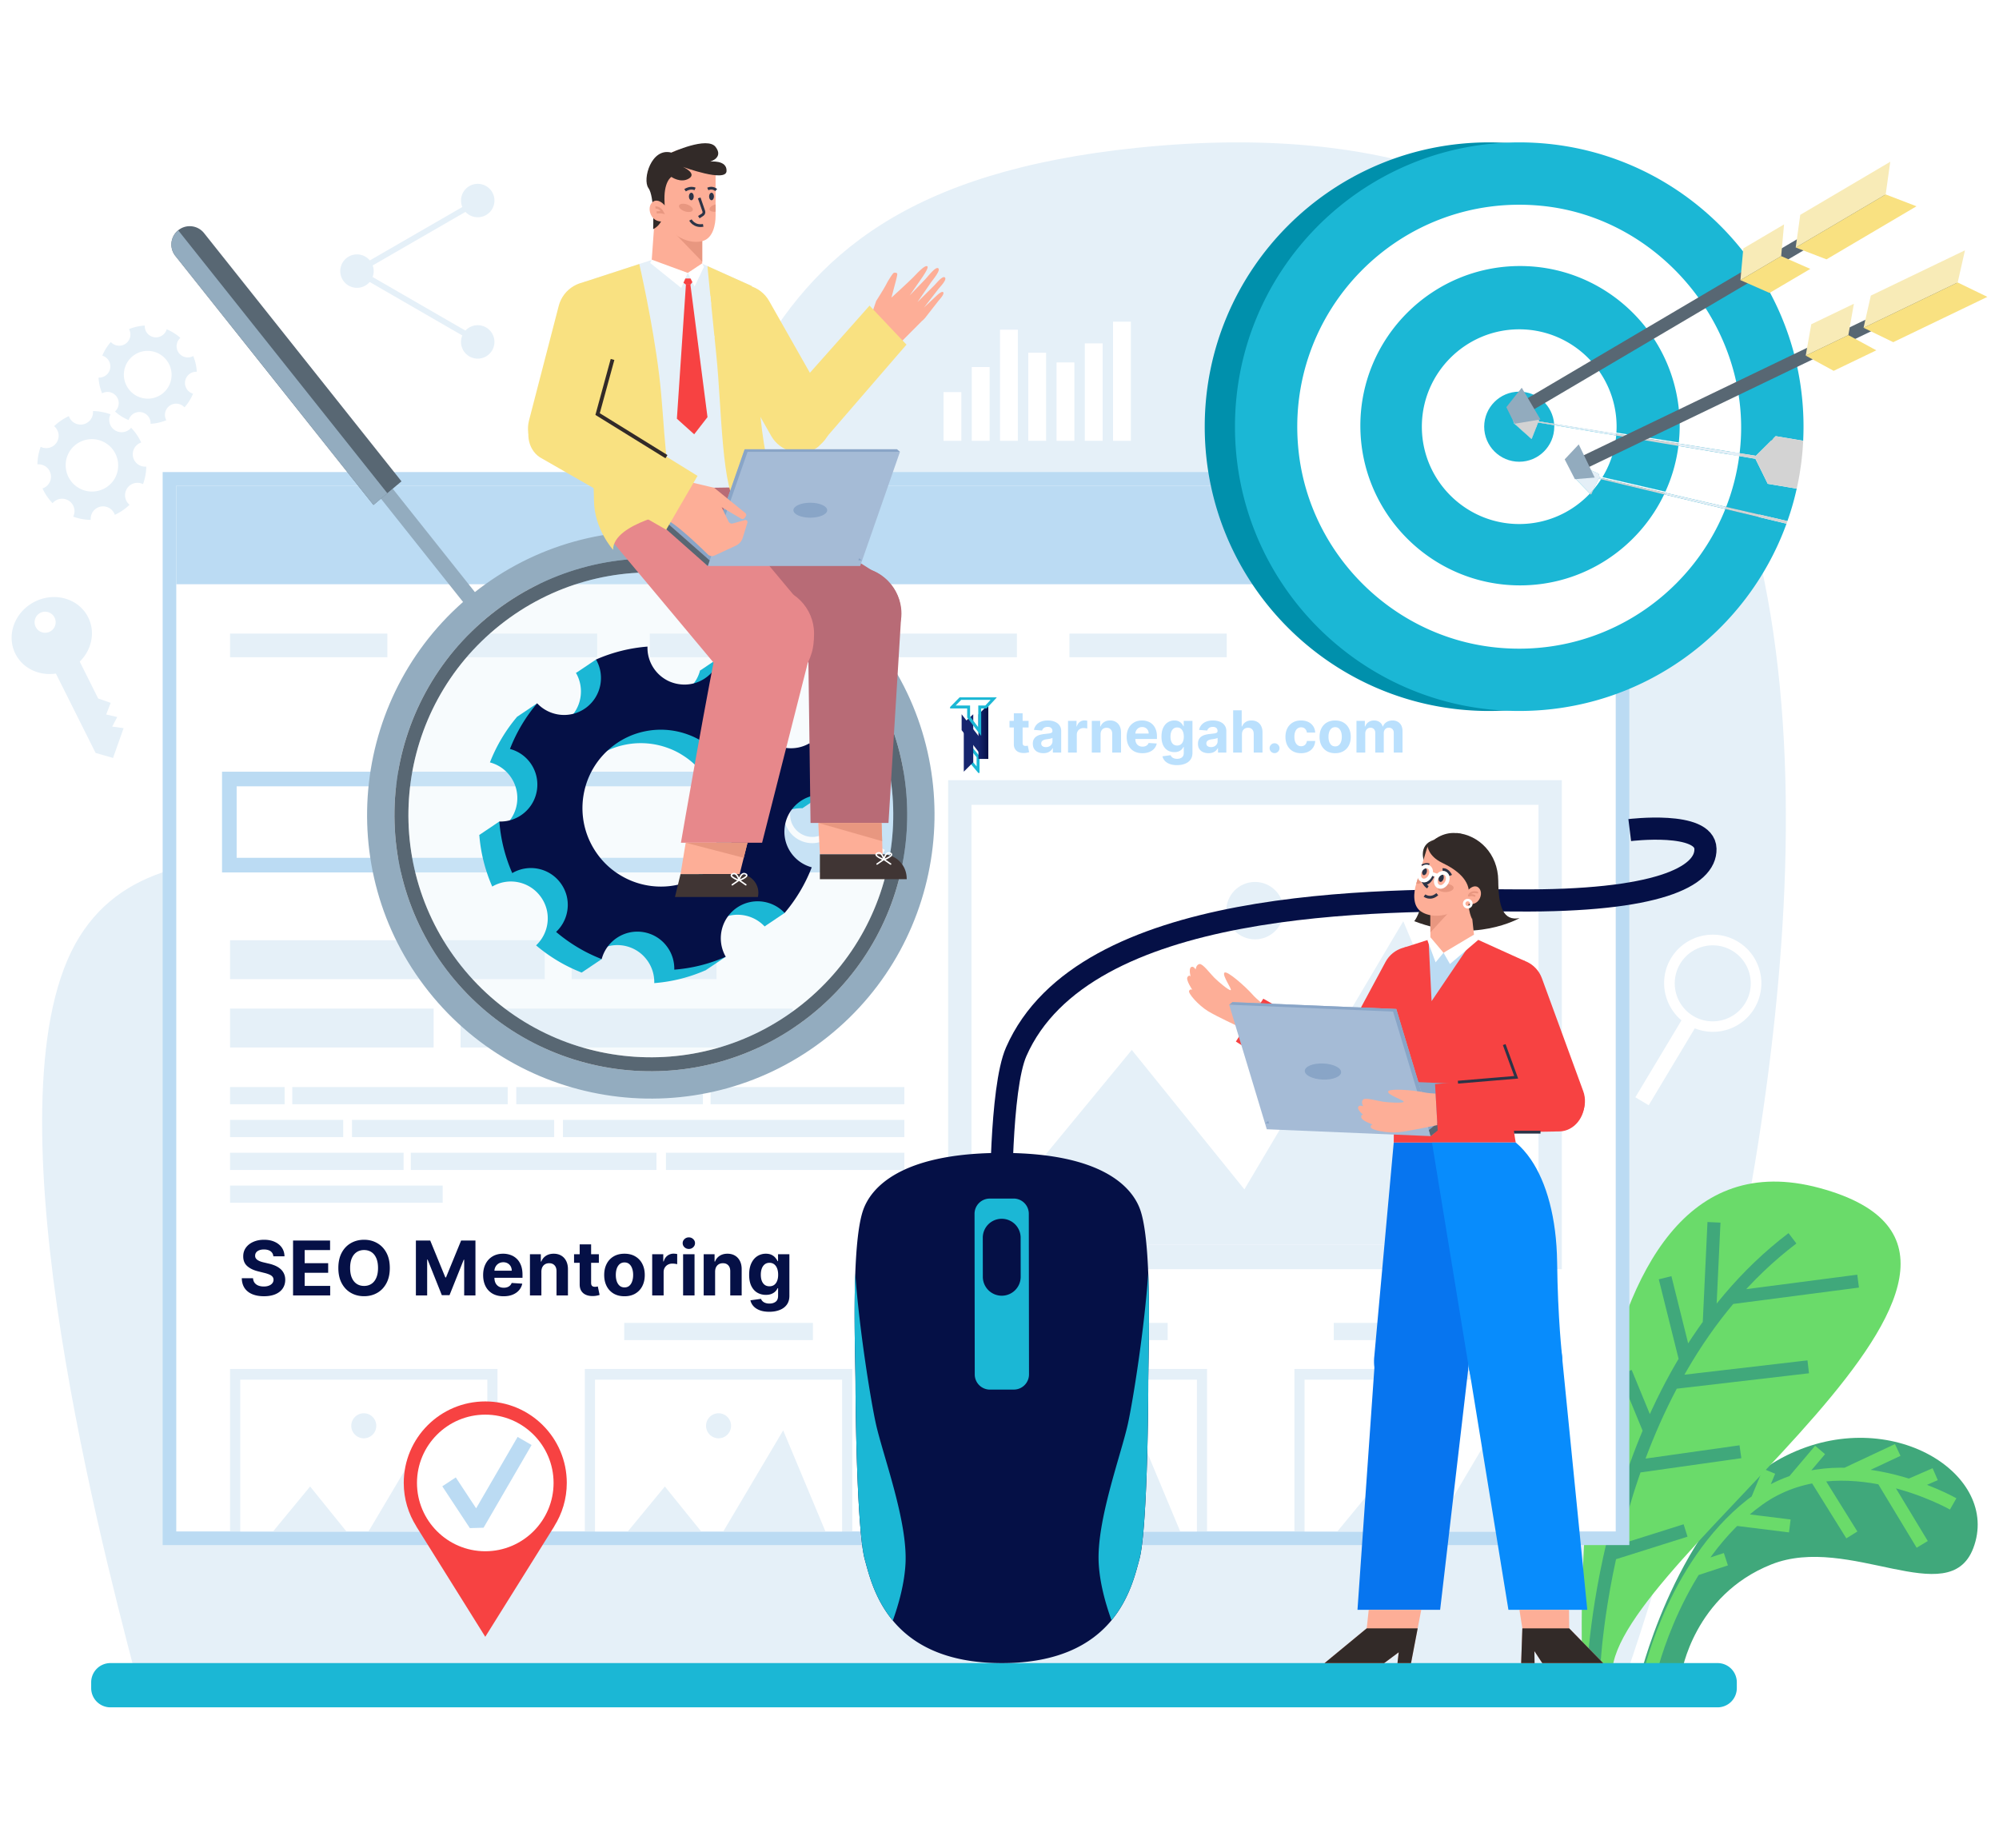 <svg xmlns="http://www.w3.org/2000/svg" width="688" height="636" fill="none" viewBox="0 0 688 636"><path fill="#e5f0f8" d="M559.824 576.036S761.411 12.722 391.477 50.852C233.033 67.184 262.611 166.263 192.633 258.967c-45.359 60.09-132.598 10.933-165.29 63.441s5.727 202.23 19.203 253.628z"/><path fill="#40a87b" d="M564.809 575.75s14.345-57.219 50.101-74.878 73.921 6.517 64.23 31.94c-8.356 21.921-42.717-5.033-69.451 5.567-26.735 10.599-30.949 37.371-30.949 37.371z"/><path stroke="#6adb6a" stroke-miterlimit="10" stroke-width="4.476" d="M672.228 517.567s-38.376-21.871-66.849-1.651-37.483 59.834-37.483 59.834m98.143-68.412-8.929 3.893m-3.967-12.234-17.784 8.341m-8.935-8.341-9.252 10.93m-8.285-3.605-4.16 10.065m56.848 15.107-13.707-22.676m-10.508 19.426-12.572-20.19m-8.783 17.095-18.9-2.348m-3.103 13.799-10.833 3.557"/><path fill="#6adb6a" d="M544.712 575.917s-10.122-191.796 81.487-167.08-71.46 128.084-71.321 167.08z"/><path stroke="#40a87b" stroke-miterlimit="10" stroke-width="4.476" d="M548.414 575.917s3.198-100.207 68.5-149.756m-28.641 29.056 1.631-34.555m49.603 20.237-44.139 5.753m26.974 23.738-46.669 5.437m23.334 23.788-36.045 5.095m-3.458-32.402 8.262 20.073m5.314-52.65 7.043 28.26m-28.332 37.827 6.582 13.12m21.75 7.77-25.829 8.144"/><path fill="#e5f0f8" d="M5.294 224.982c2.554 5.104 8.248 7.688 13.942 6.819l13.671 27.322 5.998 1.716 3.636-10.244-3.917-.546 1.726-3.286-3.808-.874 1.557-4.002-4.313-1.507-6.346-12.683c4.11-4.036 5.464-10.127 2.901-15.248-3.22-6.434-11.424-8.858-18.347-5.394s-9.92 11.493-6.7 17.927m13.482-12.454a3.617 3.617 0 0 1-1.616 4.852c-1.785.894-3.976.179-4.87-1.607a3.64 3.64 0 0 1 1.625-4.878 3.62 3.62 0 0 1 4.86 1.633"/><path fill="#fff" d="M575.103 329.805c-4.275 7.134-2.549 16.142 3.61 21.342l-15.869 26.481 4.589 2.749L583.3 353.9c7.492 3 16.242.263 20.524-6.883 4.75-7.926 2.199-18.224-5.727-22.973-7.925-4.75-18.245-2.164-22.994 5.761m25.6 15.342c-3.698 6.172-11.775 8.196-17.947 4.497-6.207-3.719-8.195-11.775-4.497-17.947a13.07 13.07 0 0 1 17.947-4.497c6.172 3.698 8.217 11.74 4.497 17.947"/><path fill="#1bb7d5" d="M591.145 587.578H37.998a6.617 6.617 0 0 1-6.617-6.617v-1.997a6.617 6.617 0 0 1 6.617-6.617h553.147a6.617 6.617 0 0 1 6.617 6.617v1.997a6.617 6.617 0 0 1-6.617 6.617"/><path fill="#e5f0f8" d="M62.076 116.28a16.7 16.7 0 0 0-4.705-2.955 3.857 3.857 0 0 1-4.35 2.723 3.85 3.85 0 0 1-3.2-4.005 16.6 16.6 0 0 0-5.412 1.225 3.857 3.857 0 0 1-6.252 4.43 16.6 16.6 0 0 0-2.95 4.701 3.855 3.855 0 0 1-1.292 7.549 16.7 16.7 0 0 0 1.23 5.418 3.854 3.854 0 0 1 5.007 1.147 3.86 3.86 0 0 1-.577 5.105 16.6 16.6 0 0 0 4.7 2.949 3.856 3.856 0 0 1 7.552 1.283 16.6 16.6 0 0 0 5.412-1.225 3.858 3.858 0 0 1 6.252-4.431 16.6 16.6 0 0 0 2.949-4.701 3.85 3.85 0 0 1-2.719-4.346 3.857 3.857 0 0 1 4.01-3.203 16.6 16.6 0 0 0-1.224-5.412 3.86 3.86 0 0 1-5.008-1.147 3.85 3.85 0 0 1 .577-5.105m-4.567 7.932a8.192 8.192 0 1 1-13.367 9.473c-2.618-3.694-1.751-8.807 1.943-11.425s8.806-1.742 11.424 1.952m-18.308 40.934a9.062 9.062 0 0 1-15.181-9.898c2.735-4.196 8.348-5.383 12.544-2.648s5.373 8.35 2.637 12.546m10.018 1.471a18.4 18.4 0 0 0 1.126-6.041 4.265 4.265 0 0 1-1.752-8.288 18.3 18.3 0 0 0-3.461-5.069 4.268 4.268 0 0 1-7.1-4.63 18.3 18.3 0 0 0-6.035-1.122 4.256 4.256 0 0 1-3.365 4.564 4.266 4.266 0 0 1-4.926-2.823 18.4 18.4 0 0 0-5.074 3.468 4.263 4.263 0 0 1 .857 5.618 4.27 4.27 0 0 1-5.486 1.482 18.3 18.3 0 0 0-1.122 6.035 4.265 4.265 0 0 1 4.57 3.369 4.255 4.255 0 0 1-2.819 4.919 18.3 18.3 0 0 0 3.461 5.07 4.267 4.267 0 0 1 7.1 4.629 18.3 18.3 0 0 0 6.036 1.122 4.255 4.255 0 0 1 3.364-4.563 4.265 4.265 0 0 1 4.926 2.822 18.3 18.3 0 0 0 5.07-3.461 4.267 4.267 0 0 1-.857-5.618 4.26 4.26 0 0 1 5.487-1.483"/><path fill="#bbdbf3" d="M560.768 162.461H55.978V531.74h504.79z"/><path fill="#fff" d="M556.089 167.141H60.667v359.911H556.09z"/><path fill="#bbdbf3" d="M556.085 167.145H60.662v33.919h495.423z"/><path stroke="#fff" stroke-linecap="round" stroke-linejoin="round" stroke-miterlimit="10" stroke-width="8.693" d="m524.768 193.861 19.514-19.513m0 19.513-19.514-19.513"/><path stroke="#bbdbf3" stroke-linecap="round" stroke-linejoin="round" stroke-width="3.088" d="M308.374 293.988v3.335h-3.336"/><path stroke="#bbdbf3" stroke-dasharray="18.73 18.73" stroke-linecap="round" stroke-linejoin="round" stroke-width="3.088" d="M298.295 297.323H85.891"/><path stroke="#bbdbf3" stroke-linecap="round" stroke-linejoin="round" stroke-width="3.088" d="M82.519 297.323h-3.335v-3.335"/><path stroke="#bbdbf3" stroke-dasharray="20.51 20.51" stroke-linecap="round" stroke-linejoin="round" stroke-width="3.088" d="M79.184 286.604v-11.076"/><path stroke="#bbdbf3" stroke-linecap="round" stroke-linejoin="round" stroke-width="3.088" d="M79.184 271.836v-3.335h3.335"/><path stroke="#bbdbf3" stroke-dasharray="18.73 18.73" stroke-linecap="round" stroke-linejoin="round" stroke-width="3.088" d="M89.262 268.501h212.405"/><path stroke="#bbdbf3" stroke-linecap="round" stroke-linejoin="round" stroke-width="3.088" d="M305.038 268.501h3.336v3.335"/><path stroke="#bbdbf3" stroke-dasharray="20.51 20.51" stroke-linecap="round" stroke-linejoin="round" stroke-width="3.088" d="M308.374 279.22v11.076"/><path fill="#e5f0f8" d="M133.322 218.048H79.184v8.154h54.138zm72.223 0h-54.139v8.154h54.139zm72.222 0h-54.138v8.154h54.138zm72.223 0h-54.139v8.154h54.139zm72.222 0h-54.138v8.154h54.138z"/><path fill="#bbdbf3" d="M537.535 211.677H487.3v20.896h50.235z"/><path fill="#e5f0f8" d="M537.535 436.79V268.501H326.328V436.79z"/><path fill="#fff" d="M529.508 276.988H334.357v151.315h195.151z"/><path fill="#e5f0f8" d="m334.357 428.303 55.171-66.97 38.758 47.987 54.686-92.283 46.536 111.266zm97.576-105.028c5.455 0 9.877-4.422 9.877-9.876 0-5.455-4.422-9.877-9.877-9.877s-9.877 4.422-9.877 9.877c0 5.454 4.422 9.876 9.877 9.876"/><path fill="#fff" stroke="#bbdbf3" stroke-miterlimit="10" stroke-width="5.031" d="M314.572 268.095H78.934v29.634h235.638z"/><path fill="#bbdbf3" stroke="#bbdbf3" stroke-miterlimit="10" stroke-width="4.405" d="M314.572 268.095h-59.085v29.634h59.085z"/><path fill="#fff" d="M274.816 288.937c4.254 2.376 9.499 1.205 12.435-2.494l15.791 8.823 1.529-2.736-15.789-8.823c1.624-4.441-.135-9.517-4.396-11.898-4.727-2.641-10.713-.964-13.354 3.763-2.64 4.726-.943 10.723 3.784 13.365m8.53-15.267c3.68 2.056 5.009 6.751 2.953 10.431-2.068 3.702-6.751 5.01-10.432 2.953a7.657 7.657 0 0 1-2.952-10.431c2.056-3.681 6.729-5.022 10.431-2.953"/><path fill="#e5f0f8" d="M171.232 471.122H79.188v55.93h92.044z"/><path fill="#fff" d="M167.732 474.815H82.687v52.237h85.045z"/><path fill="#e5f0f8" d="m106.727 511.576 12.506 15.476h-25.26zm55.271 15.476h-35.163l20.616-34.785zm-36.792-32.064a4.304 4.304 0 1 0 0-8.608 4.304 4.304 0 0 0 0 8.608m412.33-23.866h-92.043v55.93h92.043z"/><path fill="#fff" d="M534.037 474.815h-85.045v52.237h85.045z"/><path fill="#e5f0f8" d="m473.031 511.576 12.506 15.476h-25.26zm55.271 15.476H493.14l20.616-34.785zm-36.788-32.064a4.304 4.304 0 1 0 0-8.608 4.304 4.304 0 0 0 0 8.608m-76.087-23.866h-92.032v55.93h92.032z"/><path fill="#fff" d="M411.939 474.815h-85.056v52.237h85.056z"/><path fill="#e5f0f8" d="m350.933 511.576 12.506 15.476h-25.26zm55.271 15.476h-35.162l20.616-34.785zm-36.793-32.064a4.304 4.304 0 1 0 0-8.608 4.304 4.304 0 0 0 0 8.608m-76.082-23.866h-92.043v55.93h92.043z"/><path fill="#fff" d="M289.83 474.815h-85.045v52.237h85.045z"/><path fill="#e5f0f8" d="m228.825 511.576 12.505 15.476h-25.259zm55.271 15.476h-35.163l20.616-34.785zm-36.788-32.064a4.304 4.304 0 1 0 .001-8.609 4.304 4.304 0 0 0-.001 8.609m-59.819-171.41H79.184v13.397h108.305zm59.118 0h-49.854v13.397h49.854zm-97.361 23.523H79.184v13.396h70.062zm123.571 0H158.515v13.396h114.302zM97.956 374.115H79.184v5.918h18.772zm76.79 0h-74.154v5.918h74.154zm67.171 0h-64.226v5.918h64.226zm69.341 0h-66.704v5.918h66.704zm-193.135 11.297h-38.94v5.917h38.94zm72.601 0h-69.578v5.918h69.578zm120.534 0H193.746v5.918h117.512zm-172.349 11.297H79.184v5.918h59.725zm87.03 0h-84.548v5.918h84.548zm85.319 0h-82.062v5.918h82.062zm-158.903 11.297H79.184v5.917h73.171zm371.63 47.265h-64.942v5.934h64.942zm-122.103 0H336.94v5.934h64.942zm-122.103 0h-64.942v5.934h64.942z"/><path fill="#0090ac" d="M512.469 49c54.03 0 97.847 43.802 97.847 97.848 0 1.618-.045 3.238-.121 4.841l-9.456-1.588-6.809 6.763-5.613-.893-21.198-3.358-21.227-3.359-21.41-3.405-5.174-.817-.469-1.361-9.306-3.45 1.09 5.416 6.098 5.447 2.239-5.673 5.552.923 21.335 3.555 21.182 3.541 21.152 3.525 5.583.938 4.236 8.609 9.971 1.665a94 94 0 0 1-3.193 11.151l-21.091-4.872-21.183-4.902-21.605-4.993-.712-.167-.363-1.392-9.048-4.085.711 5.477 5.311 5.462a36 36 0 0 0 1.241-1.362v-.015l1.785-3.722.817.197 21.606 5.174 21.152 5.069 21.061 5.038c-13.632 37.599-49.688 64.455-91.992 64.455-54.03 0-97.832-43.802-97.832-97.832C414.637 92.802 458.439 49 512.469 49"/><path fill="#1bb7d5" d="M522.875 49c54.03 0 97.848 43.802 97.848 97.848 0 1.618-.046 3.238-.121 4.841l-9.457-1.588-6.809 6.763-5.613-.893-21.198-3.358-21.227-3.359-21.41-3.405-5.174-.817-.469-1.361-9.305-3.45 1.089 5.416 6.098 5.447 2.239-5.673 5.553.923 21.334 3.555 21.182 3.541 21.152 3.525 5.583.938 4.236 8.609 9.971 1.665a94 94 0 0 1-3.193 11.151l-21.091-4.872-21.182-4.902-21.606-4.993-.712-.167-.363-1.392-9.048-4.085.712 5.477 5.31 5.462c.424-.439.833-.893 1.241-1.362v-.015l1.785-3.722.817.197 21.606 5.174 21.152 5.069 21.061 5.038c-13.632 37.599-49.687 64.455-91.991 64.455-54.03 0-97.832-43.802-97.832-97.832C425.044 92.802 468.845 49 522.875 49"/><path fill="#fff" d="M446.98 155.664c3.946 35.035 32.184 63.219 67.227 67.096 35.764 3.956 67.325-16.929 79.599-47.573l-21.152-5.069-21.606-5.175-.817-.196-1.785 3.722v.015a36 36 0 0 1-1.241 1.362l-5.311-5.462-.711-5.477 9.048 4.085.364 1.392.71.166 21.607 4.993 21.182 4.903a75.3 75.3 0 0 0 4.494-17.491l-21.153-3.526-21.182-3.54-21.334-3.556-5.552-.923-2.24 5.674-6.097-5.447-1.089-5.416 9.304 3.449.469 1.362 5.175.817 21.41 3.404 21.227 3.359 21.198 3.359q.034-.272.064-.546c4.708-41.429-26.665-80.473-68.157-84.585-48.553-4.812-89.131 36.158-83.651 84.824"/><path fill="#1bb7d5" d="M468.197 146.505c0 30.291 24.661 54.953 54.952 54.953 22 0 41.003-12.981 49.779-31.682l-21.606-5.175-.817-.196-1.785 3.722v.015a36 36 0 0 1-1.241 1.362l-5.311-5.462-.711-5.478 9.048 4.086.363 1.392.711.166 21.606 4.993a54.4 54.4 0 0 0 4.525-16.114l-21.183-3.54-21.334-3.556-5.552-.923-2.239 5.674-6.098-5.447-1.089-5.416 9.305 3.449.469 1.362 5.174.817 21.41 3.404 21.228 3.359c.196-1.891.302-3.813.302-5.764 0-30.306-24.647-54.953-54.953-54.953-30.292 0-54.953 24.647-54.953 54.952"/><path fill="#fff" d="m550.231 164.746-1.785 3.722a30 30 0 0 0 2.602-3.525z"/><path fill="#fff" d="M489.362 146.848c0 18.474 15.039 33.498 33.513 33.498 9.578 0 18.217-4.04 24.33-10.501l-5.311-5.462-.71-5.477 9.047 4.085.364 1.392.711.167a33.1 33.1 0 0 0 4.947-14.661l-21.333-3.556-5.553-.923-2.239 5.674-6.098-5.447-1.089-5.417 9.305 3.45.469 1.362 5.174.817 21.41 3.404q.091-1.202.091-2.405c0-18.474-15.04-33.514-33.514-33.514s-33.514 15.04-33.514 33.514"/><path fill="#1bb7d5" d="M510.817 146.848c0 6.642 5.401 12.058 12.058 12.058 6.658 0 12.059-5.416 12.059-12.058 0-.167 0-.348-.015-.515l-5.553-.923-2.239 5.674-6.097-5.447-1.09-5.416 9.305 3.449.469 1.362 5.175.817c-.499-6.188-5.689-11.06-12.014-11.06-6.657 0-12.058 5.401-12.058 12.059"/><path fill="#d3d3d3" d="m598.723 155.971 5.614.893 6.808-6.764 9.457 1.589a98 98 0 0 1-.59 7.036c-.03.242-.061.484-.091.741-.045.348-.091.681-.152 1.029-.03.287-.075.56-.121.847a85 85 0 0 1-1.271 6.824l-9.97-1.665-4.237-8.609-5.583-.938c.061-.317.106-.65.136-.983"/><path fill="#e4eff7" d="m577.435 153.429 21.152 3.525c.061-.317.106-.65.137-.983l-21.198-3.359z"/><path fill="#d3d3d3" d="m556.253 149.889 21.182 3.54.091-.817-21.228-3.359z"/><path fill="#e4eff7" d="M534.889 145.849c.015.151.03.317.03.484l21.334 3.555.045-.635z"/><path fill="#d3d3d3" d="m519.94 140.221 1.09 5.416 6.097 5.447 2.239-5.674 5.553.923a5 5 0 0 0-.03-.484l-5.175-.817-.469-1.362zm73.866 34.965 21.061 5.039a31 31 0 0 0 .318-.908l-21.091-4.872c-.091.242-.182.499-.288.741"/><path fill="#e4eff7" d="m572.654 170.118 21.152 5.069c.106-.243.197-.5.287-.742l-21.182-4.902a7 7 0 0 1-.257.575"/><path fill="#d3d3d3" d="m551.048 164.943 21.606 5.175a7 7 0 0 0 .257-.575l-21.606-4.993a2.2 2.2 0 0 1-.257.393"/><path fill="#e4eff7" d="m541.183 158.906.711 5.478 5.311 5.461c.423-.438.832-.892 1.241-1.361v-.015l1.785-3.723.817.197c.106-.121.181-.257.257-.394l-.711-.166-.363-1.392z"/><path fill="#d3d3d3" d="m547.205 169.845.393.394.848-1.755c-.409.469-.817.923-1.241 1.361"/><path stroke="#586773" stroke-linecap="round" stroke-linejoin="round" stroke-miterlimit="10" stroke-width="4.429" d="m646.878 68.17-123.173 72.643"/><path fill="#f8ebb7" d="m618.03 85.185 30.972-18.267 1.566-11.245-30.972 18.266z"/><path fill="#f9e181" d="m618.03 85.184 30.972-18.266 10.599 4.071-30.972 18.266z"/><path fill="#f8ebb7" d="m599.006 96.404 14.023-8.27.991-10.907-14.023 8.27z"/><path fill="#f9e181" d="m599.006 96.404 14.023-8.27 10.025 4.41-14.024 8.27z"/><path fill="#92abbe" d="m523.742 133.435 6.438 10.917-8.924 1.485-2.816-5.71z"/><path stroke="#586773" stroke-linecap="round" stroke-linejoin="round" stroke-miterlimit="10" stroke-width="4.429" d="m671.56 98.285-128.858 62"/><path fill="#f8ebb7" d="m641.38 112.806 32.402-15.59 2.508-11.073-32.402 15.59z"/><path fill="#f9e181" d="m641.38 112.806 32.402-15.59 10.218 4.95-32.402 15.59z"/><path fill="#f8ebb7" d="m621.478 122.382 14.67-7.059 1.908-10.784-14.671 7.059z"/><path fill="#f9e181" d="m621.478 122.382 14.67-7.059 9.617 5.24-14.67 7.058z"/><path fill="#92abbe" d="m543.36 152.937 5.495 11.42-6.815.55-3.519-6.823z"/><path fill="#93acbf" d="M147.543 341.245c33.539 42.166 95.1 49.176 137.265 15.637 42.143-33.536 49.176-95.099 15.638-137.265-33.537-42.142-95.121-49.15-137.266-15.637-42.165 33.539-49.174 95.123-15.637 137.265m21.544-129.875c38.137-30.339 93.627-24.007 123.992 14.151 30.315 38.139 23.983 93.63-14.154 123.968-38.113 30.337-93.65 24.009-123.989-14.128-30.342-38.16-23.986-93.652 14.151-123.991"/><path fill="#586773" d="M154.935 335.362c30.34 38.137 85.877 44.464 123.99 14.127 38.137-30.339 44.469-85.829 14.153-123.967-30.364-38.159-85.855-44.491-123.991-14.152-38.137 30.339-44.492 85.831-14.152 123.992m17.136-120.228c36.056-28.685 88.533-22.706 117.244 13.371 28.661 36.059 22.683 88.536-13.374 117.221-36.056 28.685-88.557 22.708-117.241-13.348-28.688-36.08-22.685-88.56 13.371-117.244"/><path fill="#e5f0f8" d="M172.071 215.134c36.056-28.685 88.533-22.706 117.244 13.371 28.661 36.059 22.683 88.536-13.374 117.221-36.056 28.685-88.557 22.708-117.241-13.348-28.688-36.079-22.685-88.559 13.371-117.244" opacity=".3"/><path fill="#93acbf" d="m131.099 171.605 4.061-3.414 32.752 41.199-4.255 3.166z"/><path fill="#586773" d="M61.333 79.253c.014-.017.03-.02.045-.037 2.716-2.174 6.683-1.72 8.86 1.012l67.941 85.422-3.019 2.541-1.844 1.561-2.217 1.853-2.573 2.162-68.16-85.69a6.293 6.293 0 0 1 .967-8.824"/><path fill="#93acbf" d="M61.333 79.253c.018.014.036.045.055.075l71.928 90.424-2.217 1.853-2.573 2.162-68.16-85.69a6.294 6.294 0 0 1 .967-8.824"/><path fill="#1bb7d5" d="M177.918 276.485c-.936 6.449-6.59 11.078-12.951 10.861a54.6 54.6 0 0 0 4.447 17.76c5.515-3.227 12.676-1.885 16.595 3.385a12.7 12.7 0 0 1 2.138 4.465 12.79 12.79 0 0 1-3.644 12.389 55.7 55.7 0 0 0 9.866 6.694 56 56 0 0 0 4.844 2.267c.32.148.661.273.981.399 1.642-6.177 7.672-10.254 14.123-9.319 3.259.489 6.035 2.142 7.952 4.496a12.68 12.68 0 0 1 2.909 8.454 54.4 54.4 0 0 0 17.716-4.445c-3.183-5.517-1.818-12.655 3.407-16.573 5.247-3.896 12.481-3.142 16.855 1.506a54.8 54.8 0 0 0 9.336-15.713c-6.155-1.642-10.231-7.651-9.273-14.101.935-6.45 6.589-11.079 12.951-10.862a54.5 54.5 0 0 0-4.447-17.738c-4.917 2.895-11.205 2.09-15.267-1.914a9.3 9.3 0 0 1-1.305-1.471 12.67 12.67 0 0 1 1.505-16.855 55.4 55.4 0 0 0-9.27-6.395 63 63 0 0 0-4.823-2.313 51 51 0 0 0-1.642-.672c-1.62 6.177-7.651 10.254-14.102 9.296a13 13 0 0 1-3.317-.939c-4.659-2.07-7.705-6.779-7.544-11.99a54.4 54.4 0 0 0-17.715 4.446c3.183 5.517 1.817 12.655-3.407 16.573-5.248 3.896-12.481 3.142-16.855-1.506a55.4 55.4 0 0 0-9.359 15.713c6.177 1.62 10.231 7.652 9.296 14.102m26.516-15.388a26.6 26.6 0 0 1 10.877-4.829 26.97 26.97 0 0 1 14.773 1.23 24.5 24.5 0 0 1 4.803 2.381 26.6 26.6 0 0 1 7.344 6.768 26.76 26.76 0 0 1 4.91 11.324c1.753 9.75-1.973 20.114-10.462 26.427a25 25 0 0 1-3.163 2.009c-6.828 3.785-14.768 4.29-21.803 1.84a26.6 26.6 0 0 1-4.867-2.267 26.5 26.5 0 0 1-7.917-7.111 28 28 0 0 1-2.294-3.651c-6.043-11.538-2.981-26.095 7.799-34.121"/><path fill="#1bb7d5" d="m240.92 230.789 6.89-4.63-3.429 13.996zm-35.787-3.816-6.89 4.63 8.615 5.462 3.85-8.389zm-33.276 55.743-6.89 4.63 4.41 4.582 6.163-3.848zm13.014-40.676-6.891 4.63 1.533 6.468 2.467-6.499zm22.213 88.035-6.89 4.63-3.153-4.884 4.171-4.049zm75.975-56.558-6.89 4.631-5.648-5.994 3.977-4.237zm-33.275 55.743-6.89 4.631-8.892-2.675 7.07-4.496zm20.262-15.066-6.89 4.629-.196-10.536 5.41 1.836z"/><path fill="#051046" d="M184.808 271.854c-.936 6.45-6.59 11.079-12.951 10.862a54.7 54.7 0 0 0 4.447 17.76c5.515-3.228 12.676-1.885 16.595 3.384a12.7 12.7 0 0 1 2.138 4.466 12.79 12.79 0 0 1-3.644 12.389 55.7 55.7 0 0 0 9.866 6.693 56 56 0 0 0 4.844 2.268c.32.148.662.273.981.399 1.642-6.178 7.673-10.255 14.123-9.319 3.259.489 6.034 2.142 7.952 4.496a12.7 12.7 0 0 1 2.91 8.454 54.4 54.4 0 0 0 17.715-4.445c-3.183-5.517-1.817-12.655 3.407-16.573 5.248-3.896 12.481-3.142 16.855 1.506a54.8 54.8 0 0 0 9.337-15.713c-6.156-1.643-10.232-7.651-9.274-14.101.936-6.45 6.59-11.08 12.951-10.863a54.5 54.5 0 0 0-4.447-17.737c-4.916 2.895-11.204 2.09-15.267-1.914a9.3 9.3 0 0 1-1.305-1.471 12.67 12.67 0 0 1 1.506-16.855 55.4 55.4 0 0 0-9.27-6.395 63 63 0 0 0-4.824-2.313 52 52 0 0 0-1.642-.673c-1.62 6.178-7.651 10.255-14.101 9.297a13 13 0 0 1-3.318-.939c-4.658-2.07-7.704-6.779-7.543-11.99a54.4 54.4 0 0 0-17.715 4.446c3.182 5.517 1.817 12.655-3.408 16.573-5.247 3.896-12.48 3.141-16.854-1.506a55.3 55.3 0 0 0-9.359 15.713c6.176 1.62 10.23 7.651 9.295 14.101m26.517-15.388a26.6 26.6 0 0 1 10.876-4.829 27 27 0 0 1 14.773 1.23 24.5 24.5 0 0 1 4.803 2.382 26.6 26.6 0 0 1 7.344 6.767 26.76 26.76 0 0 1 4.91 11.325c1.754 9.75-1.973 20.113-10.462 26.427a25 25 0 0 1-3.162 2.009c-6.829 3.785-14.769 4.29-21.803 1.84a26.6 26.6 0 0 1-4.868-2.267 26.5 26.5 0 0 1-7.917-7.111 28 28 0 0 1-2.293-3.65c-6.044-11.539-2.982-26.096 7.799-34.123"/><path stroke="#051046" stroke-miterlimit="10" stroke-width="7.62" d="M560.906 285.673s25.826-3.18 26.067 6.449c.242 9.629-16.673 18.135-64.985 17.765-48.312-.369-148.953-.918-172.234 52.069-5.578 12.696-5.221 53.995-5.221 53.995"/><path fill="#051046" d="M94.083 432.359q-.11-1.117-.95-1.735-.84-.62-2.281-.619-.98 0-1.653.277-.675.268-1.034.748-.351.48-.351 1.089-.018.508.212.887.24.379.656.655.415.268.96.471.545.194 1.163.333l1.7.406a12 12 0 0 1 2.27.738q1.035.462 1.792 1.136a4.7 4.7 0 0 1 1.173 1.588q.424.914.433 2.096-.009 1.736-.886 3.01-.868 1.265-2.511 1.967-1.635.692-3.943.692-2.29 0-3.988-.702-1.69-.701-2.641-2.077-.942-1.385-.988-3.425h3.869q.064.95.544 1.588.49.627 1.302.951.822.314 1.856.314 1.015 0 1.764-.296.756-.295 1.172-.822t.416-1.209q0-.637-.379-1.071-.37-.435-1.09-.739a11 11 0 0 0-1.744-.554l-2.06-.517q-2.39-.582-3.776-1.819t-1.375-3.333q-.01-1.717.914-3.001.932-1.283 2.557-2.003t3.693-.72q2.106 0 3.675.72 1.579.72 2.456 2.003t.905 2.973zm6.78 13.471v-18.909h12.741v3.296h-8.744v4.506h8.088v3.296h-8.088v4.515h8.781v3.296zm33.296-9.454q0 3.093-1.173 5.263-1.163 2.17-3.176 3.314-2.003 1.136-4.506 1.136-2.52 0-4.524-1.145-2.003-1.144-3.167-3.315-1.163-2.169-1.163-5.253 0-3.094 1.163-5.263t3.167-3.305q2.004-1.145 4.524-1.145 2.503 0 4.506 1.145 2.013 1.135 3.176 3.305 1.173 2.17 1.173 5.263m-4.053 0q0-2.004-.601-3.379-.59-1.377-1.671-2.087t-2.53-.711q-1.449 0-2.529.711-1.081.71-1.681 2.087-.591 1.375-.591 3.379t.591 3.379q.6 1.376 1.681 2.087t2.529.711q1.45 0 2.53-.711t1.671-2.087q.601-1.376.601-3.379m13.032-9.455h4.93l5.208 12.705h.221l5.208-12.705h4.93v18.909h-3.878v-12.307h-.157l-4.893 12.215h-2.641l-4.893-12.261h-.157v12.353h-3.878zm30.18 19.186q-2.188 0-3.767-.886a6.07 6.07 0 0 1-2.419-2.53q-.849-1.644-.849-3.887 0-2.188.849-3.841.849-1.652 2.391-2.576 1.551-.923 3.638-.923a7.4 7.4 0 0 1 2.613.452q1.219.444 2.124 1.339.913.895 1.422 2.253.507 1.348.507 3.158v1.08h-11.975v-2.438h8.273q0-.85-.369-1.505a2.66 2.66 0 0 0-1.025-1.025q-.647-.378-1.505-.378-.896 0-1.588.415a2.9 2.9 0 0 0-1.071 1.099 3.1 3.1 0 0 0-.397 1.524v2.317q0 1.053.387 1.819.398.766 1.118 1.182t1.708.415a3.7 3.7 0 0 0 1.2-.184q.544-.186.933-.554.387-.37.59-.905l3.638.24a4.97 4.97 0 0 1-1.135 2.29q-.85.97-2.198 1.514-1.338.535-3.093.535m13.009-8.476v8.199h-3.933v-14.181h3.749v2.502h.166a3.96 3.96 0 0 1 1.579-1.958q1.107-.729 2.687-.729 1.476 0 2.576.646 1.098.647 1.708 1.847.609 1.191.609 2.843v9.03h-3.933v-8.328q.009-1.302-.665-2.031-.674-.738-1.856-.739-.794 0-1.403.342-.6.342-.942.997-.332.647-.342 1.56m19.784-5.982v2.954h-8.54v-2.954zm-6.601-3.398h3.933v13.221q0 .546.166.85a.92.92 0 0 0 .462.415q.305.12.701.12.278 0 .554-.046l.425-.083.619 2.927q-.295.092-.831.212a6.6 6.6 0 0 1-1.302.157q-1.422.056-2.493-.378-1.062-.435-1.653-1.348-.59-.915-.581-2.309zm15.419 17.856q-2.151 0-3.721-.914a6.25 6.25 0 0 1-2.41-2.567q-.849-1.652-.849-3.831 0-2.197.849-3.841a6.2 6.2 0 0 1 2.41-2.567q1.57-.923 3.721-.923t3.711.923a6.16 6.16 0 0 1 2.419 2.567q.85 1.644.85 3.841 0 2.179-.85 3.831a6.23 6.23 0 0 1-2.419 2.567q-1.56.915-3.711.914m.018-3.047q.979 0 1.634-.554.656-.563.988-1.532.342-.97.342-2.207t-.342-2.207q-.332-.97-.988-1.532t-1.634-.563q-.987 0-1.662.563-.664.563-1.006 1.532-.333.97-.332 2.207 0 1.237.332 2.207.342.97 1.006 1.532.675.554 1.662.554m9.519 2.77v-14.181h3.814v2.474h.147q.388-1.32 1.302-1.994a3.42 3.42 0 0 1 2.105-.684q.296 0 .637.037.342.037.601.102v3.49a5 5 0 0 0-.767-.148 7 7 0 0 0-.895-.064q-.868 0-1.552.378a2.8 2.8 0 0 0-1.071 1.034q-.387.664-.387 1.533v8.023zm10.639 0v-14.181h3.933v14.181zm1.976-16.01a2.14 2.14 0 0 1-1.505-.581q-.619-.591-.619-1.413 0-.812.619-1.394.628-.591 1.505-.591t1.496.591q.627.581.627 1.394 0 .822-.627 1.413a2.1 2.1 0 0 1-1.496.581m9.041 7.811v8.199h-3.933v-14.181h3.749v2.502h.166a3.96 3.96 0 0 1 1.579-1.958q1.107-.729 2.686-.729 1.478 0 2.576.646 1.099.647 1.709 1.847.609 1.191.609 2.843v9.03h-3.933v-8.328q.009-1.302-.665-2.031-.674-.738-1.856-.739-.794 0-1.403.342-.6.342-.942.997-.333.647-.342 1.56m18.63 13.813q-1.911 0-3.278-.526-1.357-.517-2.16-1.413a4.34 4.34 0 0 1-1.043-2.013l3.637-.489q.167.425.527.794t.951.591q.6.231 1.458.231 1.284 0 2.115-.628.84-.619.84-2.078v-2.594h-.166a3.8 3.8 0 0 1-.776 1.117q-.517.526-1.329.859-.813.332-1.939.332-1.598 0-2.909-.738-1.302-.748-2.077-2.281-.766-1.542-.766-3.896 0-2.41.784-4.026.786-1.615 2.087-2.419a5.4 5.4 0 0 1 2.871-.803q1.192 0 1.995.406.803.397 1.292.997.499.591.767 1.164h.147v-2.382h3.906v14.32q0 1.81-.886 3.028-.887 1.22-2.456 1.828-1.561.62-3.592.619m.083-8.771q.951 0 1.607-.471.664-.48 1.015-1.367.36-.895.36-2.142t-.35-2.16q-.351-.924-1.016-1.431-.665-.508-1.616-.508-.97 0-1.634.526-.665.518-1.006 1.44-.342.924-.342 2.133 0 1.228.342 2.124.35.886 1.006 1.376.665.48 1.634.48m130.364 33.86c.012 10.271-.451 50.565-3.05 60.091-2.606 9.527-8.177 35.685-47.21 35.733-19.87.025-31.084-6.742-37.653-14.643-6.339-7.625-8.344-16.3-9.638-20.973-2.63-9.52-3.192-49.813-3.205-60.084-.008-6.462-.638-23.464-.082-38.334.322-8.775 1.06-16.796 2.578-21.48 2.691-8.293 13.259-19.699 46.343-20.059l.026 21.027 2.888-.004-.026-21.026c33.078.284 43.682 11.657 46.393 19.944 4.122 12.6 2.623 49.537 2.636 59.808"/><path fill="#1bb7d5" d="M311.653 538.033c-.352 6.974-2.372 14.124-4.367 19.681-6.339-7.625-8.345-16.3-9.639-20.973-2.629-9.52-3.192-49.813-3.204-60.084-.008-6.462-.639-23.464-.082-38.334 1.304 18.67 5.311 43.723 7.149 51.913 2.445 10.829 10.873 33.231 10.143 47.797m66.487-.082c.369 6.973 2.407 14.118 4.415 19.67 6.321-7.64 8.305-16.32 9.587-20.997 2.606-9.526 3.069-49.82 3.057-60.091-.008-6.462.58-23.465-.013-38.334-1.258 18.673-5.203 43.736-7.021 51.931-2.418 10.834-10.791 33.257-10.025 47.821m-29.207-59.729-8.218.01a5.23 5.23 0 0 1-5.235-5.223l-.068-55.281a5.23 5.23 0 0 1 5.222-5.236l8.218-.01a5.23 5.23 0 0 1 5.236 5.222l.068 55.282a5.23 5.23 0 0 1-5.223 5.236"/><path fill="#051046" d="M344.785 445.917a6.514 6.514 0 0 1-6.522-6.505l-.017-13.587a6.515 6.515 0 0 1 13.027-.016l.017 13.587a6.513 6.513 0 0 1-6.505 6.521"/><path fill="#fdae97" d="M409.256 340.988c-.448.795 3.159 4.983 6.614 7.065 2.926 1.767 10.111 5.116 12.235 6.088l5.866-9.159c-1.051-.881-2.179-1.89-3.039-2.877-2.134-2.411-8.684-8.304-9.531-7.346-.846.942 2.835 5.891 2.152 6s-4.224-2.892-5.627-4.288c-1.418-1.397-3.952-4.877-5.094-4.702-1.159.176-1.33 1.879-1.33 1.879s-.816-1.444-1.624-.77c-.808.675-.1 3.238-.1 3.238s-.357-.847-1.062.115c-.705.978 1.656 4.422 1.656 4.422s-.684-.475-1.116.335"/><path fill="#322a28" d="M501.341 286.668c7.612.662 14.221 7.13 14.314 16.369s1.768 13.992 7.353 12.919c0 0-15.644 9.073-36.259 1.067 0 0 2.584-3.063 2.946-10.002.361-6.939 11.646-20.353 11.646-20.353"/><path fill="#f74242" d="M461.311 381.061c4.85 2.61 10.954.778 13.564-4.072l19.62-36.455c2.61-4.85.778-10.954-4.072-13.564s-10.953-.778-13.564 4.072l-19.62 36.455c-2.61 4.85-.778 10.954 4.072 13.564"/><path fill="#0775ef" d="M505.903 393.19c6.556 8.584 9.027 26.381 4.846 45.553s-5.592 31.775-5.592 31.775c-1.09 8.875-9.168 15.186-18.042 14.096s-15.186-9.167-14.096-18.042l6.665-73.382z"/><path fill="#f74242" d="m507.349 322.816 17.525 7.937s-3.897 45.114-4.299 50.049 1.108 12.388 1.108 12.388h-41.998s.503-24.171-2.317-30.919c-1.91-4.571-3.222-7.352-2.114-12.589s9.213-14.495 7.904-23.56l9.143-2.928z"/><path fill="#f74242" d="M538.933 388.339c5.172-1.894 7.854-7.675 5.961-12.847l-14.235-38.875c-1.893-5.172-7.674-7.854-12.846-5.961-5.172 1.894-7.854 7.675-5.961 12.847l14.235 38.876c1.893 5.172 7.674 7.854 12.846 5.96"/><path fill="#332b27" d="M490.187 296.673s-2.384-5.867 3.347-7.643z"/><path fill="#fdae97" d="M492.302 302.804v20.386s.411 4.472 5.721 4.867c4.583.348 7.507-2.67 8.739-4.282l.648-.948.016-.016-2.165-20.007z"/><path fill="#e89780" d="m492.306 320.869 9.035-9.826-9.041 3.397z"/><path fill="#fdae97" d="M501.268 313.22c-4.224 2.491-9.207 2.487-12.213.465-3.009-2.01-2.515-6.643-1.619-9.584l.006-.023c.187-.608.453-1.463.748-2.432 1.15-3.8 2.848-9.427 2.848-9.427.743-2.973 9.261-9.663 17.324-.939 8.061 8.734-2.87 19.45-7.094 21.94"/><path fill="#322a28" d="M491.307 291.017s.111 3.563 5.103 5.944c4.991 2.381 9.729 6.022 9.132 11.285-.597 5.262 1.207 8.231 1.207 8.231s.743-6.558 4.051-12.112c1.283-2.154 2.407-6.699.276-10.617-3.362-6.183-12.042-10.881-19.769-2.731"/><path fill="#fdae97" d="M504.688 307.114c-1.073 1.587-1.379 2.715-.133 3.558s3.359.644 4.432-.943.935-3.556-.311-4.398c-1.245-.843-2.914.197-3.988 1.783"/><path stroke="#e89780" stroke-linecap="round" stroke-linejoin="round" stroke-miterlimit="10" stroke-width=".661" d="M507.498 308.297c-1.045-.509-1.956-.052-1.956-.052.722-1.81 2.896-1.078 2.896-1.078"/><path fill="#2c3447" d="M496.846 302.416c-.199.714-.733 1.188-1.194 1.06-.462-.129-.675-.811-.477-1.523.198-.714.733-1.188 1.194-1.06s.675.81.477 1.523m-5.798-2.226c-.183.659-.677 1.097-1.103.979-.426-.119-.623-.749-.44-1.407.183-.659.676-1.097 1.103-.978.426.118.623.748.44 1.406"/><path fill="#0775ef" d="M467.209 554.016h28.446l9.765-83.612.126-1.914c0-9.091-7.49-16.418-16.643-16.143-8.252.238-15.167 6.952-15.654 15.205z"/><path stroke="#2c3447" stroke-miterlimit="10" stroke-width=".981" d="M499.287 301.289s-.938-2.175-2.785-1.996m-4.652-1.636s-.986-.483-2.406.335"/><path fill="#088cfc" d="M519.156 554.016h27.145l-8.615-86.364-.024-.3c-.576-8.39-7.578-15.017-16.118-15.017-8.928 0-16.155 7.227-16.155 16.155q0 .75.075 1.463z"/><path fill="#f74242" d="m425.353 358.448 33.22 21.02 1.965 1.632c4.007 2.776 9.878 1.332 13.031-3.218s2.44-10.544-1.566-13.32l-37.209-20.855-.823 1.275-5.866 9.159z"/><path stroke="#2c3447" stroke-miterlimit="10" stroke-width=".981" d="M493.452 300.724s-1.064 3.51-3.257 3.366c0 0 .493.784 1.25 1.261"/><path fill="#088cfc" d="m492.856 393.198.379 2.354 12.184 74.449c.932 8.897 8.897 15.344 17.795 14.412 8.881-.932 15.344-8.897 14.412-17.794 0 0-1.47-12.595-1.707-32.222-.19-15.203-3.635-27.466-9.055-35.399-1.581-2.307-3.319-4.251-5.184-5.8z"/><path stroke="#2c3447" stroke-miterlimit="10" stroke-width=".981" d="M490.276 308.196s2.034 1.611 4.397-.468"/><path fill="#e89780" d="M500.294 305.531c.021.771-1.187 1.43-2.699 1.472s-2.754-.549-2.776-1.32 1.187-1.43 2.699-1.472c1.512-.041 2.755.55 2.776 1.32m-11.255-1.818c-.244.41-.86.526-1.597.365.187-.608.452-1.463.748-2.432.794.724 1.168 1.555.849 2.067"/><path stroke="#fff" stroke-miterlimit="10" stroke-width=".868" d="M503.97 310.671a1.231 1.231 0 1 0 2.38.635 1.231 1.231 0 0 0-2.38-.635Z"/><path fill="#fdae97" d="M551.766 572.357h-20.955l-2.719-4.14.062 4.14h-4.615l.413-11.963-1.011-6.384h17.067l.063 6.384z"/><path fill="#bbdbf3" d="m491.657 323.107 1.057 21.433 14.048-20.765c-1.232 1.612-4.156 4.63-8.739 4.282-5.309-.395-6.366-4.95-6.366-4.95"/><path fill="#fff" d="m507.297 321.654-10.476 6.233 2.214 3.876 9.739-8.302zm-14.991.894 4.515 5.339-2.727 3.291-2.843-7.648z"/><path fill="#a5bbd6" d="m435.991 388.632 56.414 2.366-12.952-42.862-56.414-2.366z"/><path fill="#89a5c7" d="m491.875 388.922 19.133-15.544-54.566-2.288-20.981 15.466z"/><path fill="#a5bbd6" d="m437.095 387.742 56.415 2.366-12.952-42.862-56.414-2.366z"/><path fill="#89a5c7" d="m424.144 344.88-1.105.89 56.414 2.366 12.952 42.862 1.105-.89-12.952-42.862z"/><path fill="#586773" d="m511.008 373.378.529 2.077-19.132 15.543-.629-2.08z"/><path fill="#89a5c7" d="M449.068 368.503c-.064 1.529 2.685 2.886 6.139 3.031s6.306-.978 6.371-2.506c.064-1.529-2.685-2.886-6.139-3.031s-6.307.977-6.371 2.506"/><path fill="#fdae97" d="m476.389 572.357 5.01-3.729-.427 3.729h4.662l2.291-11.963 1.233-6.384h-18.079l-.695 6.384-14.508 11.963z"/><path fill="#322a28" d="m540.071 560.394 11.695 11.963h-20.955l-2.719-4.14.062 4.14h-4.615l.413-11.963zm-63.682 11.963 5.01-3.729-.427 3.729h4.662l2.291-11.963h-17.541l-14.508 11.963z"/><path fill="#fdae97" d="M469.113 378.432c-.818.834.061 2.3.061 2.3s-1.524-.669-1.753.349c-.224.947 1.574 2.445 1.808 2.638-.171-.083-.751-.287-.734.748.01 1.142 3.596 2.413 3.935 2.529-.129.019-.788.121-.67.944.14.917 5.524 2.112 9.534 1.72 3.383-.338 11.104-1.972 13.413-2.465l-.61-10.828c-1.413-.066-2.996-.215-4.294-.5-3.162-.66-11.934-1.446-12.04-.171-.112 1.26 5.798 3.024 5.317 3.514-.482.49-5.11.214-7.068-.054-1.978-.278-6.095-1.552-6.899-.724"/><path fill="#f74242" d="m493.907 373.093.19 3.273.61 10.828.162 2.875 41.983-.696c4.872-.167 8.708-4.83 8.524-10.363-.204-5.541-4.353-9.914-9.241-9.74l-3.163.537-.015.007z"/><path stroke="#2c3447" stroke-miterlimit="10" stroke-width=".981" d="m501.788 372.432 20.04-1.684-4.119-11.25m3.377 30.137h9.109"/><path stroke="#fff" stroke-miterlimit="10" stroke-width="1.279" d="M494.488 301.946c-.622 1.253-.353 2.653.602 3.127.954.473 2.232-.158 2.854-1.411s.353-2.652-.602-3.126c-.954-.474-2.232.157-2.854 1.41Zm-2.257-.483c.622-1.253.352-2.653-.602-3.127-.955-.474-2.233.158-2.855 1.411-.622 1.252-.352 2.652.602 3.126.955.474 2.233-.157 2.855-1.41Zm2.594-.054-2.319-.798"/><path fill="#2d628c" d="m208.017 176.815-.096-14.493 17.004 2.509z"/><path fill="#fdae97" d="m300.024 108.068 1.535-4.497s2.763-4.299 3.587-5.963c.466-.938 1.977-3.334 2.368-3.631.309-.235 1.209-.145 1.289.227.103.483-.659 3.16-.937 4.214l-1.057 4.01s5.809-5.278 7.653-7.156c1.038-1.057 3.938-4.273 4.721-3.598.597.513-2.004 4.134-2.882 5.382a968 968 0 0 0-3.197 4.61l5.403-5.619c.983-1.022 3.529-4.437 4.426-3.707.889.722-1.864 3.904-2.663 5.069l-4.516 6.573 5.786-5.75c.801-.795 2.877-3.474 3.67-2.734.807.753-1.636 3.181-2.341 4.09l-4.829 6.225 4.294-4.041c.459-.432 1.866-1.677 2.276-1.215.558.63-1.216 2.452-1.744 3.127l-4.361 5.582a7.3 7.3 0 0 1-1.202 1.212l-7.386 7.417z"/><path fill="#b86b76" d="m242.698 159.939 57.55 36.444a16 16 0 0 1 4.618 2.924c6.591 5.988 7.079 16.185 1.091 22.775s-16.184 7.079-22.774 1.091l-66.342-34.775z"/><path fill="#b86b76" d="M310.076 213.488c.105-.744.179-1.497.179-2.269 0-8.905-7.219-16.123-16.123-16.123s-16.122 7.218-16.122 16.123l.953 71.991h26.829z"/><path fill="#e7888b" d="m212.191 188.085 36.046 43.115c6.362 7.611 17.795 8.632 25.406 2.269s8.632-17.795 2.269-25.406l-36.045-43.115c-6.362-7.611-17.796-8.632-25.406-2.269-7.611 6.362-8.632 17.795-2.27 25.406"/><path fill="#e5f0f8" d="m241.688 90.753 17.05 7.677-2.351 69.259-48.466.751-7.345-71.245 23.671-7.708z"/><path fill="#fdae97" d="M241.683 80.75v10.816s-.646 2.335-6.145 2.358c-5.487.011-11.292-3.628-11.292-3.628l1.7-23.65z"/><path fill="#e89780" d="M241.688 90.083 230.455 78.42l11.233-.147z"/><path fill="#fdae97" d="M246.287 58.993V74.22c0 3.073-.862 7.63-4.32 8.685-3.447 1.054-8.197-.385-11.507-3.98-3.311-3.605-10.658-19.84-.443-25.838 10.226-5.997 16.032 4.32 16.27 5.907"/><path fill="#f9e181" d="M269.413 153.784c3.602 2.954 8.796 2.817 12.255-.096l30.318-35.085-4.163-4.387-7.661-8.095-.882-.944-31.22 35.153c-3.333 4.07-2.717 10.121 1.353 13.454"/><path fill="#e7888b" d="M280.179 218.04c0-8.904-7.218-16.122-16.122-16.122s-13.791 3.713-15.734 12.593c-4.509 20.616-13.967 75.521-13.967 75.521h27.935l17.71-69.722c.105-.744.178-1.497.178-2.27"/><path fill="#f9e181" d="M280.625 154.223c-5.333 3.026-12.171 1.138-15.196-4.195l-20.111-35.453c-3.025-5.333-1.137-12.171 4.196-15.196s12.171-1.137 15.196 4.196l20.111 35.452c3.025 5.333 1.137 12.171-4.196 15.196"/><path fill="#322a28" d="M231.077 52.524s12.361-5.703 15.212-1.958-1.899 5.053-1.899 5.053 5.896-.696 5.667 3.279-14.981-1.452-14.981-1.452 4.891 2.216 2.064 3.974-6.062-.535-6.062-.535-2.805 1.604-2.346 8.97c.459 7.365-3.937 8.992-3.937 8.992s.526-11.16-1.628-14.14 1.007-14.048 7.91-12.183"/><path fill="#fdae97" d="M229.424 71.562c1.2 1.879 1.52 3.2.045 4.142-1.474.942-3.927.645-5.126-1.234-1.2-1.878-.977-4.164.498-5.106s3.384.32 4.583 2.198"/><path stroke="#e89780" stroke-miterlimit="10" stroke-width=".755" d="M225.574 71.418s1.516-.226 2.553 1.715c0 0-.957-.22-2.121 0"/><path fill="#2c3447" d="M237.102 67.621c0 .713.373 1.29.835 1.29s.834-.577.834-1.29-.373-1.29-.834-1.29c-.462 0-.835.578-.835 1.29"/><path stroke="#2c3447" stroke-miterlimit="10" stroke-width=".945" d="M237.637 75.716s1.24 2.414 4.377 1.848m-1.367-9.449 1.573 4.55c.16.462-.016.972-.425 1.238l-1.281.834m-4.727-9.257s1.758-1.23 3.434-.45"/><path fill="#2c3447" d="M244.887 68.912c.462 0 .835-.578.835-1.291s-.373-1.29-.835-1.29-.834.577-.834 1.29.373 1.29.834 1.29"/><path stroke="#2c3447" stroke-miterlimit="10" stroke-width=".945" d="M246.497 65.408s-1.218-1.159-2.894-.38"/><path fill="#f9e181" d="M190.064 158.289c-5.935-1.539-9.531-7.654-7.992-13.589l10.231-39.454c1.539-5.935 7.654-9.531 13.589-7.992 5.934 1.539 9.531 7.654 7.992 13.589l-10.231 39.454c-1.539 5.935-7.654 9.531-13.589 7.992"/><path fill="#e89780" d="M238.429 72.327c-.22.655-1.453.833-2.755.396s-2.18-1.32-1.96-1.975c.219-.655 1.452-.832 2.755-.396 1.301.436 2.179 1.32 1.96 1.975m7.858-1.997v2.529c-1.066.125-1.939-.17-2.087-.726-.158-.657.771-1.462 2.087-1.802"/><path fill="#fdae97" d="m282.184 294.006-.556-10.796h21.787l.346 10.796z"/><path fill="#e89780" d="m303.616 289.486-21.988-6.276h21.787z"/><path fill="#fdae97" d="m234.219 300.827 1.782-10.795h21.266l-2.706 10.795z"/><path fill="#f74242" d="M238.544 95.847h-3.946l-.345.748 1.818 1.354h1.552l1.296-1.584z"/><path fill="#e89780" d="m255.967 295.218-19.966-5.186h21.266z"/><path fill="#fff" d="m224.313 89.363 12.402 4.561-2.26 5.177-10.689-8.601zm17.37 1.256.595 1.213-3.215 6.78-2.347-4.687z"/><path fill="#f74242" d="m237.623 97.95 5.876 45.606-4.58 5.905-5.954-5.356 3.106-46.156z"/><path stroke="#2c3447" stroke-miterlimit="10" stroke-width=".945" d="m211.609 120.433-6.524 26.957m52.378-10.591.555-16.366"/><path fill="#403534" d="m234.219 300.827-1.911 7.869h28.539c.923-4.028-2.136-7.869-6.268-7.869zm47.965-6.821v8.568h29.892l-.037-.707a8.29 8.29 0 0 0-8.278-7.861z"/><path stroke="#fff" stroke-linecap="round" stroke-linejoin="round" stroke-miterlimit="10" stroke-width=".503" d="M304.19 295.71s.651-2.847 2.257-2.075c1.606.773-2.156 2.176-2.156 2.176l2.237 1.546m-2.338-1.647s-.651-2.847-2.257-2.075c-1.607.773 2.155 2.176 2.155 2.176l-2.237 1.546m-47.494 5.497s.651-2.847 2.257-2.074c1.607.772-2.155 2.175-2.155 2.175l2.237 1.546m-2.339-1.647s-.65-2.847-2.257-2.074c-1.606.772 2.156 2.175 2.156 2.175l-2.237 1.546"/><path fill="#f9e181" d="M243.483 91.582s1.167 12.196 3.055 30.615 1.765 47.167 7.713 52.683c0 0 6.129.457 18.538 4.114 0 0-3.47-11.663-7.72-18.267-4.249-6.603-6.331-62.297-6.331-62.297z"/><path fill="#e5f0f8" d="m244.491 101.885 1.44 14.362-4.579-3.903.331-10.178z"/><path fill="#f9e181" d="M220.027 90.86s4.581 19.753 6.824 38.069 1.482 36.03 7.253 46.785c0 0-23.149 4.165-23.095 13.502 0 0-6.526-7.197-6.583-17.055-.056-9.858-3.85-74.966-3.85-74.966z"/><path fill="#a5bbd6" d="M296.052 194.786h-52.458l13.691-39.284h52.458z"/><path fill="#89a5c7" d="m244.166 192.878-17.154-15.173h50.739l18.874 15.173z"/><path fill="#a5bbd6" d="M295.062 193.916h-52.459l13.691-39.283h52.459z"/><path fill="#89a5c7" d="m308.753 154.633.991.869h-52.459l-13.691 39.284-.991-.87 13.691-39.283z"/><path fill="#586773" d="m227.012 177.705-.572 1.907 17.154 15.174.664-1.908z"/><path fill="#89a5c7" d="M284.697 175.591c0 1.422-2.604 2.574-5.816 2.574s-5.816-1.152-5.816-2.574 2.604-2.575 5.816-2.575 5.816 1.153 5.816 2.575"/><path fill="#fdae97" d="m237.62 165.753-7.767 13.344.044.027c3.562 1.876 11.035 9.047 13.735 11.695a2.03 2.03 0 0 0 2.283.375l7.335-3.405a4.4 4.4 0 0 0 2.382-2.724l1.608-5.2c.149-.531-.326-1.028-.853-.893l-4.17 1.167c-.598.152-1.233-.123-1.487-.684l-2.372-4.92 6.758 3.987a.887.887 0 0 0 1.159-.244l.372-.533a.88.88 0 0 0-.141-1.196l-10.688-8.669-7.839-1.863s-.122-.096-.359-.264"/><path fill="#f9e181" d="M183.812 143.112c-3.28 4.943-2.379 11.383 2.002 14.273l43.471 24.92 10.779-18.53-40.295-24.932c-4.382-2.89-12.683-.698-15.957 4.269"/><path stroke="#322a28" stroke-miterlimit="10" stroke-width="1.3" d="m229.368 157.156-23.693-14.659 5.142-18.792"/><path fill="#fff" d="M330.872 134.936h-6.139v16.768h6.139zm9.725-8.624h-6.14v25.391h6.14zm9.724-12.84h-6.139v38.231h6.139zm9.725 7.921h-6.14v30.31h6.14zm9.724 3.341h-6.14v26.97h6.14zm9.725-6.565h-6.14v33.534h6.14zm9.724-7.462h-6.14v40.996h6.14z"/><path fill="#e5f0f8" d="m164.463 118.541-43.628-25.194 43.628-25.187.993 1.721-40.652 23.466 40.652 23.473z"/><path fill="#e5f0f8" d="M126.88 97.417a5.752 5.752 0 1 0-8.134-8.134 5.752 5.752 0 0 0 8.134 8.134m37.545-22.647a5.751 5.751 0 1 0 0-11.502 5.751 5.751 0 0 0 0 11.503m4.608 46.333a5.752 5.752 0 1 0-9.23-6.867 5.752 5.752 0 0 0 9.23 6.867"/><path fill="#f74242" d="M195.073 510.355c0-15.495-12.56-28.056-28.055-28.056s-28.056 12.561-28.056 28.056c0 5.49 1.602 10.596 4.328 14.922l-.021.013 23.749 38.012 23.749-38.012-.021-.013c2.726-4.326 4.327-9.432 4.327-14.922"/><path fill="#fff" d="M167.018 533.862c-12.962 0-23.506-10.546-23.506-23.508s10.544-23.507 23.506-23.507 23.507 10.545 23.507 23.507-10.544 23.508-23.507 23.508"/><path fill="#bbdbf3" d="m178.148 494.509-14.149 24.367-.124.214-7.008-10.64-4.643 3.061 9.481 14.387 2.326-.067 2.4-.066 16.526-28.465z"/><g clip-path="url(#a)"><path stroke="#1bb7d5" d="M336.628 265.138v-4.74l-3.964-4.812v4.812z"/><path fill="#16256e" d="m330.965 245.818 7.504 9.624.283.287v5.459l-.283-.287-7.504-9.625z"/><g filter="url(#b)"><path fill="url(#c)" d="m338.752 245.889 3.398-3.447v18.746h-2.887q-.001.004-.015 0h-.496z"/></g><g filter="url(#d)"><path fill="#16256e" d="m330.965 262.337-3.257 3.232v-16.807l3.257-2.944z"/></g><path stroke="#1bb7d5" d="m342.08 240.359-2.761 2.945h-2.124v8.475l-3.823-5.028v-3.447h-5.664l2.903-2.945z"/></g><path fill="#bae0fd" d="M354.01 248.091v2.273h-6.57v-2.273zm-5.078-2.614h3.025v10.171q0 .419.128.653a.7.7 0 0 0 .355.32q.235.092.54.092.213 0 .426-.035.213-.043.327-.064l.476 2.251a9 9 0 0 1-.639.163 5 5 0 0 1-1.002.121q-1.094.043-1.917-.291a2.68 2.68 0 0 1-1.272-1.037q-.455-.703-.447-1.776zm10.16 13.729q-1.045 0-1.861-.362a3 3 0 0 1-1.293-1.087q-.469-.724-.469-1.804 0-.909.334-1.527a2.7 2.7 0 0 1 .909-.994 4.4 4.4 0 0 1 1.307-.568 10 10 0 0 1 1.548-.27 40 40 0 0 0 1.535-.185q.582-.092.845-.27.263-.177.263-.525v-.043q0-.675-.427-1.044-.419-.369-1.193-.369-.817 0-1.3.362a1.67 1.67 0 0 0-.639.895l-2.798-.227a3.8 3.8 0 0 1 .838-1.719q.625-.732 1.612-1.122.995-.398 2.301-.398.909 0 1.74.213a4.6 4.6 0 0 1 1.485.66q.653.448 1.03 1.151.376.696.376 1.669V259h-2.869v-1.513h-.085q-.264.512-.704.902a3.3 3.3 0 0 1-1.058.604q-.618.213-1.427.213m.866-2.088q.668 0 1.179-.263.512-.27.803-.724a1.87 1.87 0 0 0 .291-1.03v-1.158a1.6 1.6 0 0 1-.391.171 7 7 0 0 1-.547.135q-.305.056-.61.106l-.554.078a3.7 3.7 0 0 0-.931.249 1.5 1.5 0 0 0-.618.461q-.22.285-.22.711 0 .617.448.944.454.32 1.15.32m7.624 1.882v-10.909h2.934v1.903h.113q.298-1.015 1.002-1.534a2.63 2.63 0 0 1 1.619-.525 4.6 4.6 0 0 1 .952.106v2.685a4 4 0 0 0-.59-.114 5 5 0 0 0-.689-.05 2.4 2.4 0 0 0-1.193.292 2.14 2.14 0 0 0-.824.795 2.3 2.3 0 0 0-.298 1.179V259zm11.21-6.307V259h-3.026v-10.909h2.884v1.925h.127a3.05 3.05 0 0 1 1.215-1.506q.852-.561 2.067-.561 1.136 0 1.981.497a3.37 3.37 0 0 1 1.314 1.42q.47.916.469 2.188V259h-3.026v-6.406q.008-1.002-.511-1.563-.519-.568-1.428-.568a2.17 2.17 0 0 0-1.079.263 1.84 1.84 0 0 0-.725.767q-.255.497-.262 1.2m14.387 6.52q-1.683 0-2.898-.682a4.67 4.67 0 0 1-1.861-1.946q-.653-1.264-.653-2.99 0-1.683.653-2.954a4.83 4.83 0 0 1 1.84-1.982q1.193-.71 2.798-.71 1.08 0 2.01.348.938.34 1.634 1.03.702.689 1.093 1.733.391 1.037.391 2.429v.831h-9.212v-1.875h6.364q0-.654-.284-1.158a2.03 2.03 0 0 0-.788-.788 2.24 2.24 0 0 0-1.158-.292 2.33 2.33 0 0 0-1.222.32q-.525.312-.824.845a2.4 2.4 0 0 0-.305 1.172v1.783q0 .809.298 1.399.305.59.86.909t1.314.32q.504 0 .923-.143.418-.141.717-.426.299-.284.455-.696l2.798.185a3.8 3.8 0 0 1-.873 1.761q-.654.747-1.691 1.165-1.029.412-2.379.412m11.896 4.105q-1.47 0-2.521-.405-1.044-.398-1.662-1.086a3.36 3.36 0 0 1-.803-1.549l2.799-.376q.128.327.405.611.276.284.731.454.462.178 1.122.178.988 0 1.627-.483.646-.476.646-1.598v-1.996h-.128a2.9 2.9 0 0 1-.596.86q-.398.404-1.023.66t-1.492.256q-1.228 0-2.237-.568-1-.576-1.598-1.755-.59-1.185-.589-2.997 0-1.854.603-3.096.605-1.243 1.605-1.861a4.15 4.15 0 0 1 2.209-.618q.916 0 1.534.312.618.306.995.767.383.455.589.895h.114v-1.832h3.004v11.016q0 1.392-.682 2.329-.681.938-1.889 1.406-1.2.476-2.763.476m.064-6.747q.732 0 1.236-.362.511-.37.781-1.051.277-.69.277-1.648 0-.959-.27-1.662-.27-.71-.781-1.101-.511-.39-1.243-.39-.745 0-1.257.404-.511.399-.774 1.108-.263.711-.263 1.641 0 .945.263 1.633.27.683.774 1.059.512.369 1.257.369m10.789 2.635q-1.044 0-1.861-.362a3 3 0 0 1-1.293-1.087q-.469-.724-.469-1.804 0-.909.334-1.527a2.7 2.7 0 0 1 .909-.994 4.4 4.4 0 0 1 1.307-.568 10 10 0 0 1 1.548-.27 40 40 0 0 0 1.535-.185q.581-.092.845-.27.262-.177.262-.525v-.043q0-.675-.426-1.044-.419-.369-1.193-.369-.816 0-1.3.362a1.67 1.67 0 0 0-.639.895l-2.798-.227a3.8 3.8 0 0 1 .838-1.719q.625-.732 1.612-1.122.995-.398 2.301-.398.909 0 1.74.213a4.6 4.6 0 0 1 1.485.66q.653.448 1.03 1.151.376.696.376 1.669V259h-2.869v-1.513h-.086a3.1 3.1 0 0 1-.703.902 3.3 3.3 0 0 1-1.058.604q-.618.213-1.427.213m.866-2.088q.668 0 1.179-.263.511-.27.803-.724a1.87 1.87 0 0 0 .291-1.03v-1.158a1.6 1.6 0 0 1-.391.171 7 7 0 0 1-.547.135q-.305.056-.611.106l-.554.078a3.7 3.7 0 0 0-.93.249 1.5 1.5 0 0 0-.618.461q-.22.285-.22.711 0 .617.447.944.455.32 1.151.32m10.65-4.425V259h-3.026v-14.545h2.941v5.561h.128a3.08 3.08 0 0 1 1.193-1.513q.824-.554 2.066-.554 1.137 0 1.982.497a3.3 3.3 0 0 1 1.321 1.413q.475.917.469 2.195V259h-3.026v-6.406q.007-1.01-.511-1.57-.511-.561-1.435-.561a2.23 2.23 0 0 0-1.094.263 1.87 1.87 0 0 0-.738.767q-.262.497-.27 1.2m11.223 6.492a1.66 1.66 0 0 1-1.207-.497 1.66 1.66 0 0 1-.497-1.208q0-.696.497-1.193a1.66 1.66 0 0 1 1.207-.497q.683 0 1.193.497.512.497.512 1.193a1.6 1.6 0 0 1-.242.859 1.8 1.8 0 0 1-.618.618 1.6 1.6 0 0 1-.845.228m9.118.028q-1.677 0-2.884-.71a4.8 4.8 0 0 1-1.846-1.989q-.64-1.271-.64-2.926 0-1.675.647-2.94a4.8 4.8 0 0 1 1.853-1.982q1.2-.717 2.856-.717 1.427 0 2.5.518 1.072.519 1.697 1.456.625.938.689 2.202h-2.855q-.121-.817-.639-1.314-.512-.504-1.343-.504-.702 0-1.228.383-.519.376-.81 1.101t-.291 1.754q0 1.044.284 1.776.29.732.817 1.115.526.384 1.228.384.519 0 .931-.213.419-.214.689-.618a2.4 2.4 0 0 0 .362-.988h2.855q-.071 1.251-.682 2.202a4.1 4.1 0 0 1-1.669 1.477q-1.065.534-2.521.533m11.738 0q-1.654 0-2.862-.703a4.8 4.8 0 0 1-1.854-1.974q-.653-1.272-.653-2.948 0-1.69.653-2.954a4.76 4.76 0 0 1 1.854-1.975q1.208-.71 2.862-.71t2.855.71a4.74 4.74 0 0 1 1.861 1.975q.653 1.263.653 2.954 0 1.676-.653 2.948a4.8 4.8 0 0 1-1.861 1.974q-1.2.703-2.855.703m.014-2.344q.753 0 1.257-.426.505-.433.76-1.179.263-.746.263-1.697t-.263-1.698q-.255-.746-.76-1.179-.504-.433-1.257-.433-.759 0-1.278.433-.512.433-.774 1.179-.256.745-.256 1.698 0 .951.256 1.697.262.745.774 1.179.519.426 1.278.426M466.86 259v-10.909h2.883v1.925h.128a3.02 3.02 0 0 1 1.136-1.513q.796-.554 1.904-.554 1.122 0 1.91.561.788.554 1.052 1.506h.113a2.9 2.9 0 0 1 1.208-1.499q.88-.568 2.081-.568 1.526 0 2.478.973.959.966.959 2.741V259h-3.018v-6.74q0-.91-.483-1.364t-1.208-.454q-.824 0-1.285.525-.462.519-.462 1.371V259h-2.933v-6.804q0-.803-.462-1.278-.454-.477-1.2-.476a1.67 1.67 0 0 0-.909.255 1.76 1.76 0 0 0-.632.704q-.235.447-.235 1.051V259z"/><defs><filter id="b" width="5.398" height="18.748" x="336.752" y="242.442" color-interpolation-filters="sRGB" filterUnits="userSpaceOnUse"><feFlood flood-opacity="0" result="BackgroundImageFix"/><feBlend in="SourceGraphic" in2="BackgroundImageFix" result="shape"/><feColorMatrix in="SourceAlpha" result="hardAlpha" values="0 0 0 0 0 0 0 0 0 0 0 0 0 0 0 0 0 0 127 0"/><feOffset dx="-2"/><feGaussianBlur stdDeviation="1.5"/><feComposite in2="hardAlpha" k2="-1" k3="1" operator="arithmetic"/><feColorMatrix values="0 0 0 0 0 0 0 0 0 0 0 0 0 0 0 0 0 0 0.15 0"/><feBlend in2="shape" result="effect1_innerShadow_798_570"/></filter><filter id="d" width="6.257" height="19.752" x="327.708" y="245.818" color-interpolation-filters="sRGB" filterUnits="userSpaceOnUse"><feFlood flood-opacity="0" result="BackgroundImageFix"/><feBlend in="SourceGraphic" in2="BackgroundImageFix" result="shape"/><feColorMatrix in="SourceAlpha" result="hardAlpha" values="0 0 0 0 0 0 0 0 0 0 0 0 0 0 0 0 0 0 127 0"/><feOffset dx="4"/><feGaussianBlur stdDeviation="1.5"/><feComposite in2="hardAlpha" k2="-1" k3="1" operator="arithmetic"/><feColorMatrix values="0 0 0 0 0 0 0 0 0 0 0 0 0 0 0 0 0 0 0.15 0"/><feBlend in2="shape" result="effect1_innerShadow_798_570"/></filter><linearGradient id="c" x1="342.15" x2="338.752" y1="251.816" y2="251.816" gradientUnits="userSpaceOnUse"><stop stop-color="#051046"/><stop offset="1" stop-color="#16256e"/></linearGradient><clipPath id="a"><path fill="#fff" d="M327 240h16v26h-16z"/></clipPath></defs></svg>